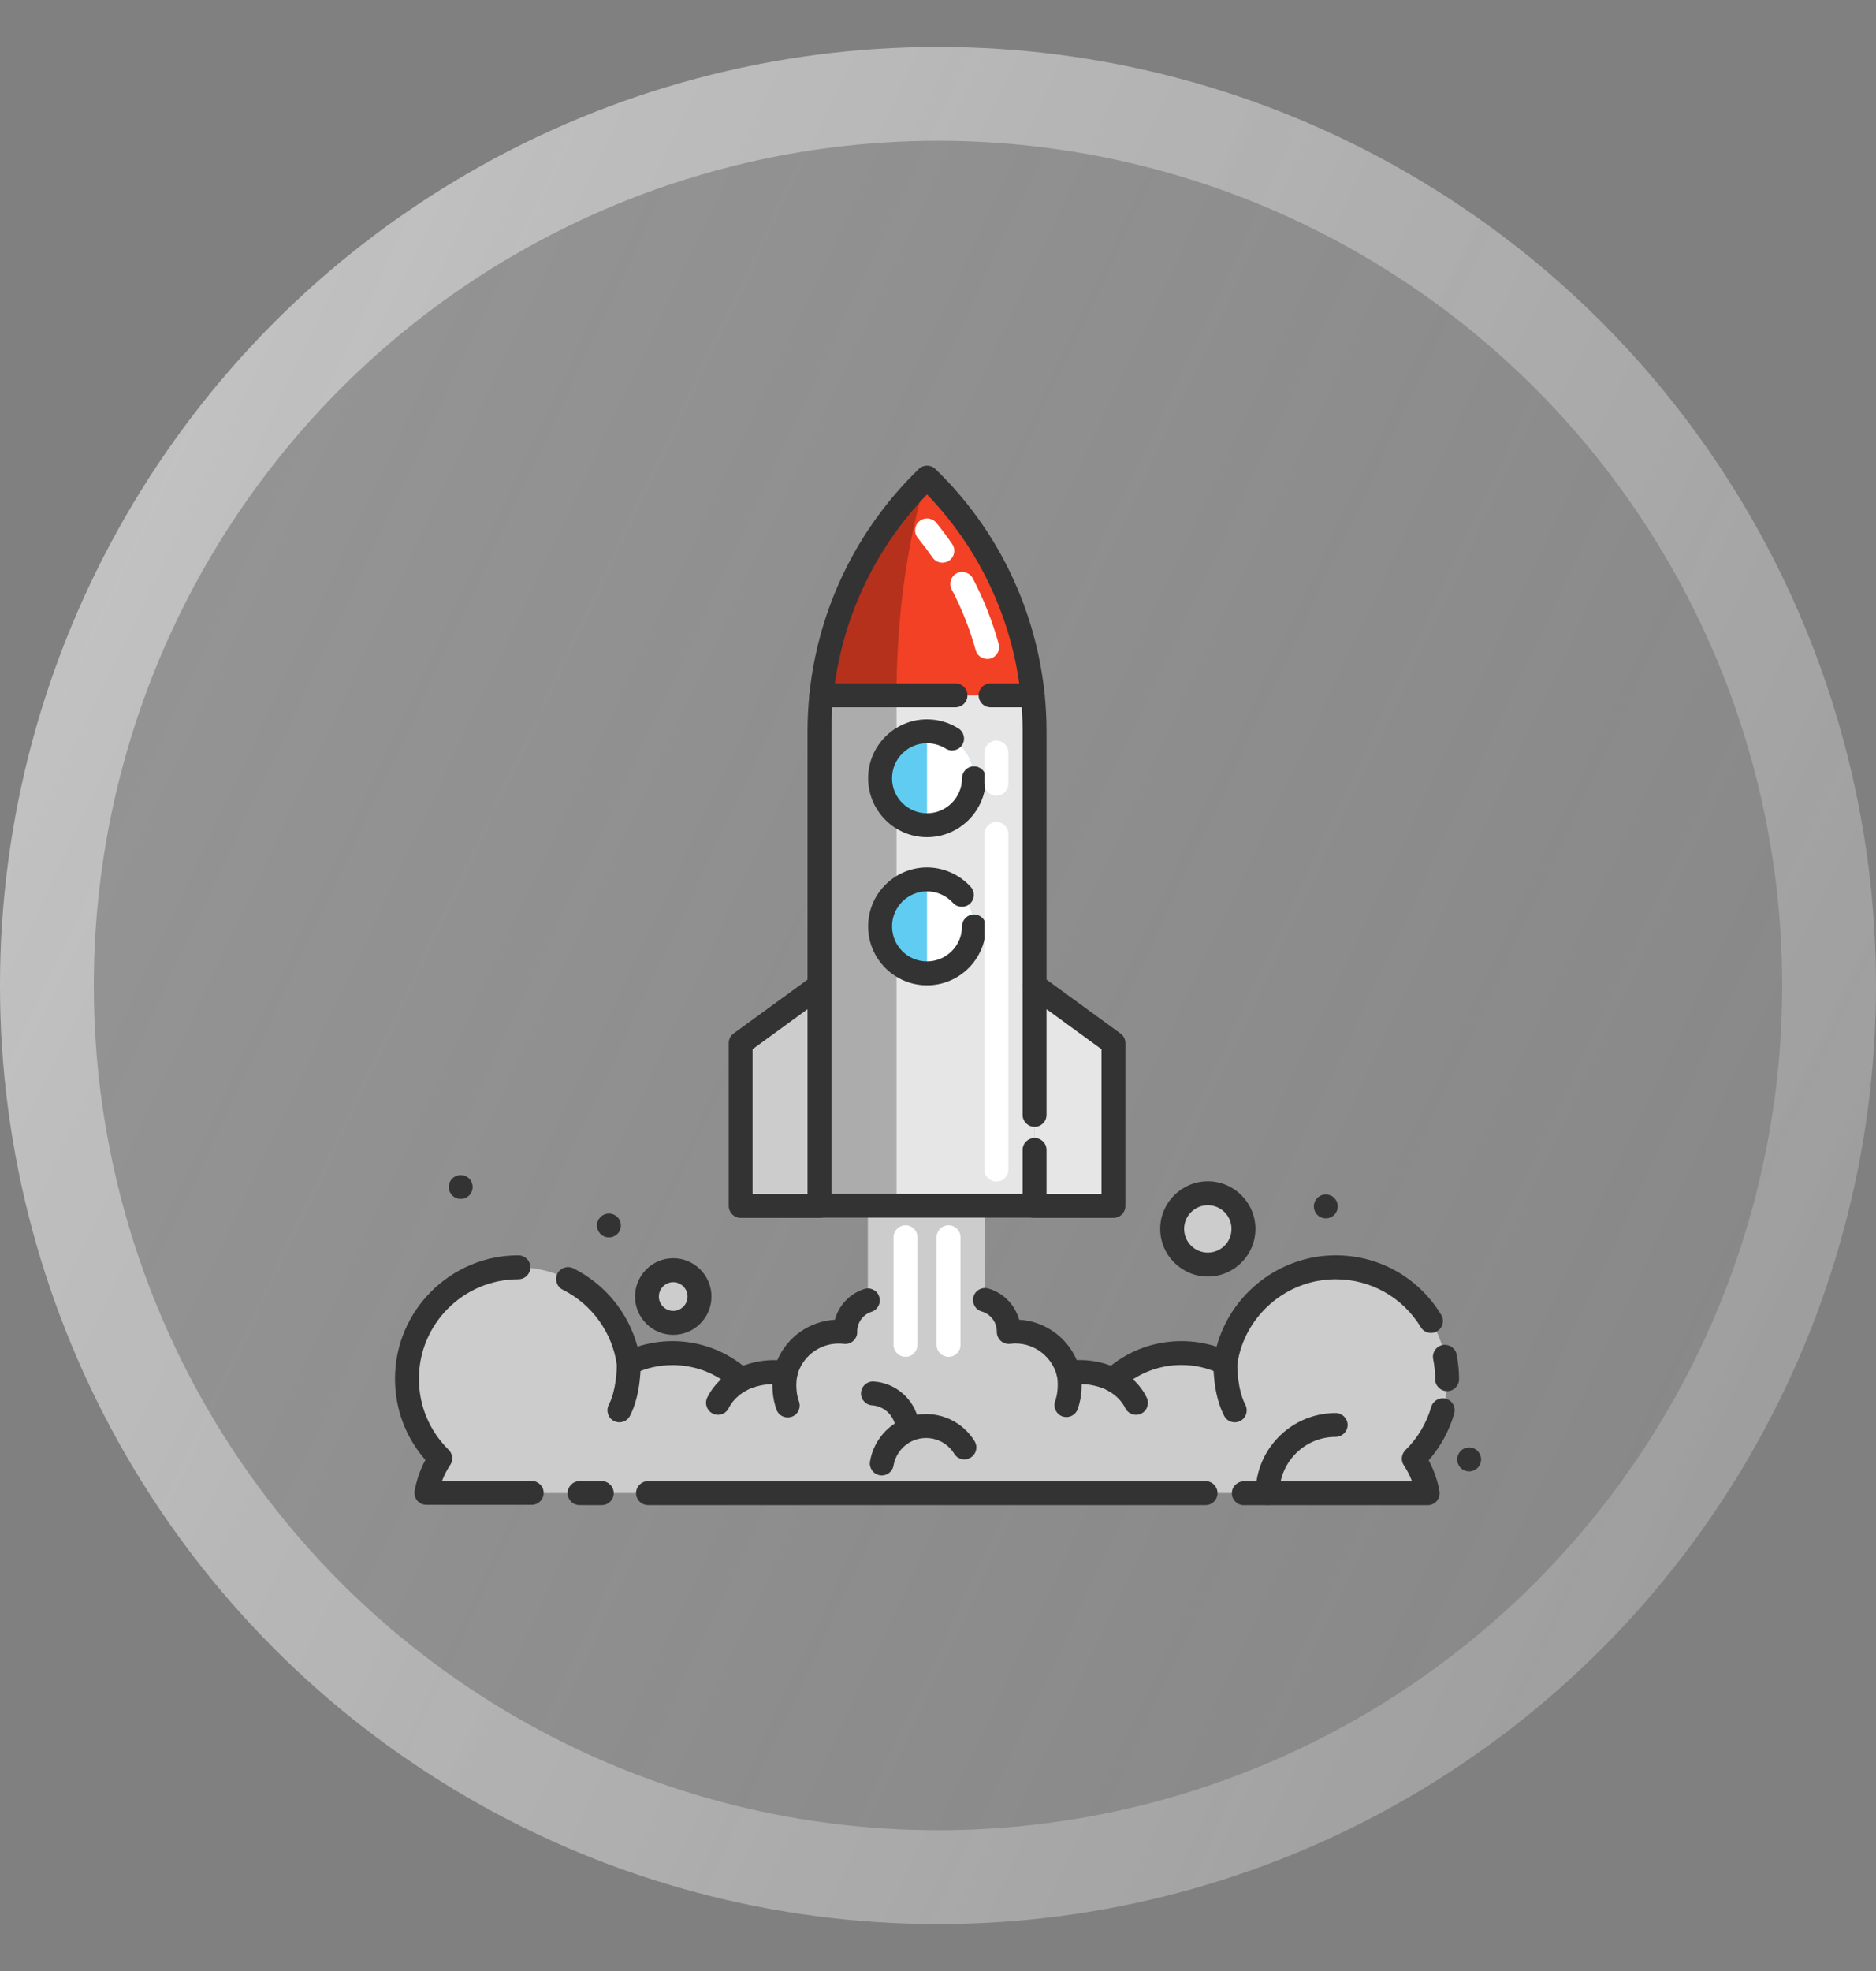 <svg width="20" height="21" viewBox="0 0 20 21" fill="none" xmlns="http://www.w3.org/2000/svg">
<rect x="0" y="0" width="20" height="21" fill="#808080" stroke="none"/>
<g>
<circle cx="10" cy="10.5" r="10" fill="url(#paint0_linear_324_40057)"/>
<circle cx="10" cy="10.5" r="9.5" stroke="url(#paint1_linear_324_40057)"/>
</g>
<g clip-path="url(#clip0_324_40057)">
<path d="M7.177 14.092C7.331 14.092 7.457 13.966 7.457 13.812C7.457 13.657 7.331 13.531 7.177 13.531C7.022 13.531 6.896 13.657 6.896 13.812C6.896 13.966 7.022 14.092 7.177 14.092Z" fill="#CCCCCC"/>
<path d="M12.877 13.471C13.087 13.471 13.257 13.301 13.257 13.091C13.257 12.881 13.087 12.711 12.877 12.711C12.667 12.711 12.497 12.881 12.497 13.091C12.497 13.301 12.667 13.471 12.877 13.471Z" fill="#CCCCCC"/>
<path d="M10.501 12.844V13.851C10.647 13.893 10.755 14.027 10.755 14.188C10.755 14.189 10.754 14.191 10.754 14.192C10.777 14.189 10.8 14.188 10.824 14.188C11.097 14.188 11.326 14.375 11.391 14.628C11.43 14.622 11.47 14.619 11.511 14.619C11.638 14.619 11.758 14.648 11.866 14.7C12.058 14.524 12.314 14.416 12.595 14.416C12.763 14.416 12.922 14.455 13.064 14.524C13.145 13.947 13.64 13.503 14.24 13.503C14.896 13.503 15.428 14.035 15.428 14.691C15.428 15.023 15.291 15.322 15.072 15.538C15.145 15.648 15.196 15.772 15.22 15.907H10.835H8.931H4.545C4.57 15.772 4.621 15.648 4.693 15.538C4.474 15.322 4.338 15.023 4.338 14.691C4.338 14.035 4.87 13.503 5.526 13.503C6.125 13.503 6.62 13.947 6.702 14.524C6.844 14.455 7.003 14.416 7.171 14.416C7.452 14.416 7.707 14.524 7.899 14.7C8.007 14.648 8.127 14.619 8.255 14.619C8.295 14.619 8.335 14.622 8.374 14.628C8.439 14.375 8.668 14.188 8.942 14.188C8.965 14.188 8.988 14.189 9.011 14.192C9.011 14.191 9.011 14.189 9.011 14.188C9.011 14.032 9.112 13.901 9.252 13.855V12.844H10.501V12.844Z" fill="#CCCCCC"/>
<path d="M11.87 11.111V12.846H11.029V10.5L11.87 11.111Z" fill="#E6E6E6"/>
<path d="M8.737 10.5V12.846H7.896V11.111L8.737 10.5Z" fill="#CCCCCC"/>
<path d="M11.03 7.791V12.845H8.737V7.791C8.737 7.663 8.744 7.536 8.756 7.41H11.011C11.024 7.536 11.03 7.663 11.03 7.791Z" fill="#E6E6E6"/>
<path d="M11.01 7.408H8.756C8.845 6.529 9.242 5.706 9.883 5.086C10.249 5.44 10.536 5.861 10.731 6.321C10.877 6.665 10.972 7.032 11.01 7.408Z" fill="#F24125"/>
<path opacity="0.25" d="M9.884 5.086C9.884 5.086 9.558 5.983 9.558 7.408C9.558 8.833 9.558 12.807 9.558 12.807L8.737 12.843V7.789C8.737 7.661 8.744 7.534 8.756 7.408C8.846 6.529 9.243 5.706 9.884 5.086Z" fill="black"/>
<path d="M11.157 10.499H10.902V7.791C10.902 7.668 10.896 7.545 10.883 7.424C10.847 7.062 10.756 6.708 10.614 6.373C10.439 5.96 10.193 5.589 9.883 5.268C9.319 5.853 8.965 6.613 8.883 7.424C8.87 7.545 8.864 7.668 8.864 7.791V10.499H8.609V7.791C8.609 7.66 8.616 7.527 8.629 7.398C8.722 6.486 9.136 5.634 9.795 4.997C9.844 4.949 9.922 4.949 9.972 4.997C10.349 5.361 10.644 5.791 10.848 6.273C11 6.632 11.097 7.011 11.137 7.398C11.15 7.527 11.157 7.66 11.157 7.791L11.157 10.499Z" fill="#333333"/>
<path d="M11.03 12.719H8.737V12.973H11.03V12.719Z" fill="#333333"/>
<path d="M8.737 12.976H7.896C7.826 12.976 7.769 12.919 7.769 12.848V11.114C7.769 11.073 7.788 11.035 7.821 11.011L8.662 10.399C8.7 10.371 8.752 10.367 8.794 10.389C8.837 10.411 8.864 10.454 8.864 10.502V12.848C8.864 12.919 8.807 12.976 8.737 12.976ZM8.023 12.721H8.609V10.752L8.023 11.179V12.721Z" fill="#333333"/>
<path d="M11.87 12.976H11.03C10.959 12.976 10.902 12.919 10.902 12.848V12.252C10.902 12.182 10.959 12.125 11.03 12.125C11.1 12.125 11.157 12.182 11.157 12.252V12.721H11.743V11.179L11.157 10.752V11.879C11.157 11.949 11.1 12.006 11.03 12.006C10.959 12.006 10.902 11.949 10.902 11.879V10.502C10.902 10.454 10.929 10.411 10.972 10.389C11.015 10.367 11.066 10.371 11.105 10.399L11.945 11.011C11.978 11.035 11.998 11.073 11.998 11.114V12.848C11.998 12.919 11.941 12.976 11.87 12.976Z" fill="#333333"/>
<path d="M10.524 7.021C10.469 7.021 10.417 6.984 10.402 6.928C10.34 6.704 10.254 6.486 10.146 6.28C10.113 6.218 10.137 6.141 10.199 6.108C10.261 6.076 10.338 6.1 10.371 6.162C10.487 6.384 10.58 6.619 10.647 6.86C10.666 6.928 10.626 6.998 10.559 7.017C10.547 7.02 10.536 7.021 10.524 7.021Z" fill="white"/>
<path d="M10.046 5.995C10.006 5.995 9.966 5.976 9.942 5.94C9.892 5.869 9.839 5.799 9.785 5.731C9.74 5.677 9.748 5.597 9.803 5.552C9.857 5.508 9.937 5.516 9.982 5.57C10.041 5.643 10.098 5.719 10.151 5.796C10.191 5.854 10.177 5.933 10.119 5.973C10.097 5.988 10.071 5.995 10.046 5.995Z" fill="white"/>
<path d="M7.177 14.222C6.952 14.222 6.77 14.039 6.77 13.814C6.77 13.589 6.952 13.406 7.177 13.406C7.402 13.406 7.585 13.589 7.585 13.814C7.585 14.039 7.402 14.222 7.177 14.222ZM7.177 13.661C7.093 13.661 7.024 13.73 7.024 13.814C7.024 13.898 7.093 13.967 7.177 13.967C7.261 13.967 7.33 13.898 7.33 13.814C7.33 13.73 7.261 13.661 7.177 13.661Z" fill="#333333"/>
<path d="M12.877 13.601C12.597 13.601 12.369 13.373 12.369 13.093C12.369 12.814 12.597 12.586 12.877 12.586C13.156 12.586 13.384 12.814 13.384 13.093C13.384 13.373 13.156 13.601 12.877 13.601ZM12.877 12.841C12.737 12.841 12.624 12.954 12.624 13.093C12.624 13.233 12.737 13.346 12.877 13.346C13.016 13.346 13.129 13.233 13.129 13.093C13.129 12.954 13.016 12.841 12.877 12.841Z" fill="#333333"/>
<path d="M6.603 15.154C6.583 15.154 6.563 15.149 6.545 15.14C6.482 15.107 6.458 15.031 6.49 14.968C6.566 14.82 6.578 14.601 6.575 14.53C6.573 14.459 6.629 14.401 6.699 14.399C6.769 14.396 6.828 14.452 6.83 14.522C6.83 14.535 6.838 14.848 6.716 15.085C6.694 15.129 6.649 15.154 6.603 15.154Z" fill="#333333"/>
<path d="M8.398 15.102C8.345 15.102 8.296 15.07 8.278 15.018C8.204 14.81 8.246 14.622 8.251 14.601C8.267 14.533 8.336 14.491 8.405 14.508C8.473 14.524 8.515 14.592 8.499 14.661C8.498 14.665 8.469 14.796 8.518 14.932C8.541 14.999 8.507 15.072 8.44 15.095C8.426 15.1 8.412 15.102 8.398 15.102Z" fill="#333333"/>
<path d="M7.655 15.074C7.636 15.074 7.617 15.07 7.599 15.061C7.536 15.03 7.509 14.954 7.54 14.89C7.639 14.688 7.825 14.596 7.846 14.586C7.909 14.556 7.985 14.584 8.015 14.647C8.045 14.711 8.018 14.786 7.955 14.816C7.951 14.818 7.829 14.88 7.769 15.002C7.747 15.047 7.702 15.074 7.655 15.074Z" fill="#333333"/>
<path d="M7.9 14.827C7.868 14.827 7.838 14.815 7.814 14.793C7.638 14.632 7.409 14.544 7.171 14.544C7.026 14.544 6.887 14.575 6.757 14.638C6.721 14.656 6.678 14.655 6.642 14.636C6.606 14.617 6.582 14.581 6.576 14.541C6.527 14.197 6.312 13.898 5.999 13.741C5.936 13.71 5.911 13.633 5.942 13.57C5.974 13.508 6.05 13.482 6.113 13.514C6.452 13.683 6.699 13.988 6.796 14.348C6.916 14.309 7.042 14.289 7.171 14.289C7.445 14.289 7.709 14.382 7.922 14.551C8.038 14.508 8.161 14.487 8.287 14.492C8.392 14.245 8.629 14.077 8.901 14.061C8.942 13.909 9.057 13.784 9.213 13.734C9.28 13.712 9.352 13.748 9.373 13.815C9.395 13.882 9.359 13.954 9.292 13.976C9.201 14.005 9.14 14.089 9.138 14.184C9.139 14.187 9.139 14.189 9.139 14.192C9.139 14.228 9.123 14.263 9.096 14.287C9.068 14.312 9.032 14.323 8.996 14.318C8.976 14.316 8.958 14.315 8.942 14.315C8.732 14.315 8.55 14.456 8.498 14.659C8.482 14.723 8.42 14.763 8.355 14.754C8.322 14.748 8.289 14.746 8.255 14.746C8.15 14.746 8.049 14.769 7.955 14.814C7.937 14.823 7.918 14.827 7.9 14.827Z" fill="#333333"/>
<path d="M5.669 16.033H4.546C4.508 16.033 4.472 16.017 4.448 15.988C4.424 15.959 4.414 15.92 4.42 15.883C4.442 15.767 4.48 15.657 4.535 15.555C4.325 15.315 4.211 15.012 4.211 14.69C4.211 13.965 4.801 13.375 5.526 13.375C5.597 13.375 5.654 13.432 5.654 13.502C5.654 13.573 5.597 13.63 5.526 13.63C4.941 13.63 4.466 14.105 4.466 14.69C4.466 14.977 4.578 15.245 4.783 15.447C4.826 15.489 4.834 15.557 4.8 15.608C4.764 15.662 4.735 15.719 4.712 15.779H5.669C5.739 15.779 5.796 15.836 5.796 15.906C5.796 15.976 5.739 16.033 5.669 16.033Z" fill="#333333"/>
<path d="M6.416 16.036H6.178C6.108 16.036 6.051 15.979 6.051 15.909C6.051 15.838 6.108 15.781 6.178 15.781H6.416C6.486 15.781 6.543 15.838 6.543 15.909C6.543 15.979 6.486 16.036 6.416 16.036Z" fill="#333333"/>
<path d="M12.853 16.036H6.909C6.838 16.036 6.781 15.979 6.781 15.909C6.781 15.838 6.838 15.781 6.909 15.781H12.853C12.923 15.781 12.98 15.838 12.98 15.909C12.98 15.979 12.923 16.036 12.853 16.036Z" fill="#333333"/>
<path d="M15.22 16.037H13.26C13.19 16.037 13.133 15.98 13.133 15.91C13.133 15.839 13.19 15.783 13.26 15.783H15.054C15.031 15.723 15.002 15.665 14.966 15.612C14.932 15.561 14.94 15.493 14.983 15.45C15.113 15.323 15.208 15.164 15.258 14.99C15.278 14.923 15.349 14.884 15.416 14.903C15.484 14.923 15.523 14.994 15.503 15.061C15.45 15.244 15.357 15.415 15.231 15.559C15.286 15.661 15.325 15.771 15.346 15.887C15.352 15.924 15.342 15.962 15.318 15.992C15.294 16.02 15.258 16.037 15.22 16.037Z" fill="#333333"/>
<path d="M15.428 14.822C15.358 14.822 15.3 14.765 15.3 14.695C15.3 14.623 15.293 14.551 15.279 14.481C15.265 14.412 15.309 14.345 15.378 14.331C15.447 14.317 15.514 14.361 15.529 14.43C15.546 14.517 15.555 14.606 15.555 14.695C15.555 14.765 15.498 14.822 15.428 14.822Z" fill="#333333"/>
<path d="M11.866 14.826C11.847 14.826 11.828 14.822 11.811 14.814C11.717 14.769 11.616 14.746 11.511 14.746C11.477 14.746 11.443 14.748 11.41 14.753C11.345 14.763 11.284 14.722 11.268 14.659C11.216 14.456 11.033 14.314 10.824 14.314C10.807 14.314 10.79 14.316 10.77 14.318C10.733 14.322 10.697 14.311 10.67 14.287C10.643 14.263 10.627 14.228 10.627 14.191C10.627 14.19 10.627 14.187 10.627 14.184C10.626 14.086 10.56 14 10.466 13.973C10.398 13.954 10.359 13.884 10.378 13.816C10.397 13.748 10.467 13.709 10.535 13.728C10.698 13.774 10.821 13.903 10.865 14.061C11.136 14.076 11.373 14.245 11.479 14.491C11.605 14.487 11.728 14.507 11.843 14.551C12.056 14.381 12.32 14.289 12.595 14.289C12.724 14.289 12.849 14.309 12.97 14.348C13.122 13.784 13.642 13.375 14.239 13.375C14.703 13.375 15.123 13.612 15.364 14.008C15.401 14.068 15.382 14.147 15.322 14.183C15.261 14.22 15.183 14.201 15.147 14.14C14.952 13.821 14.613 13.63 14.239 13.63C13.714 13.63 13.263 14.021 13.19 14.541C13.184 14.581 13.159 14.616 13.123 14.635C13.088 14.655 13.045 14.655 13.008 14.638C12.879 14.575 12.739 14.543 12.595 14.543C12.356 14.543 12.128 14.632 11.952 14.793C11.928 14.815 11.897 14.826 11.866 14.826Z" fill="#333333"/>
<path d="M13.164 15.154C13.118 15.154 13.073 15.129 13.051 15.085C12.928 14.849 12.936 14.535 12.937 14.522C12.939 14.452 12.998 14.396 13.068 14.399C13.138 14.401 13.193 14.459 13.191 14.53C13.191 14.532 13.185 14.791 13.277 14.968C13.309 15.031 13.285 15.107 13.222 15.14C13.204 15.149 13.184 15.154 13.164 15.154Z" fill="#333333"/>
<path d="M11.369 15.098C11.354 15.098 11.34 15.096 11.326 15.091C11.26 15.067 11.225 14.994 11.249 14.928C11.297 14.791 11.268 14.658 11.268 14.656C11.252 14.588 11.294 14.52 11.363 14.503C11.431 14.488 11.499 14.529 11.515 14.597C11.521 14.618 11.562 14.806 11.489 15.014C11.47 15.066 11.421 15.098 11.369 15.098Z" fill="#333333"/>
<path d="M12.111 15.074C12.064 15.074 12.018 15.047 11.996 15.002C11.936 14.878 11.812 14.817 11.811 14.817C11.748 14.787 11.72 14.711 11.751 14.647C11.78 14.584 11.856 14.556 11.92 14.586C11.941 14.596 12.127 14.688 12.225 14.89C12.256 14.954 12.23 15.03 12.167 15.061C12.149 15.07 12.13 15.074 12.111 15.074Z" fill="#333333"/>
<path d="M9.654 14.456C9.583 14.456 9.526 14.399 9.526 14.329V13.182C9.526 13.112 9.583 13.055 9.654 13.055C9.724 13.055 9.781 13.112 9.781 13.182V14.329C9.781 14.399 9.724 14.456 9.654 14.456Z" fill="white"/>
<path d="M10.113 14.456C10.042 14.456 9.985 14.399 9.985 14.329V13.182C9.985 13.112 10.042 13.055 10.113 13.055C10.183 13.055 10.24 13.112 10.24 13.182V14.329C10.24 14.399 10.183 14.456 10.113 14.456Z" fill="white"/>
<path d="M13.513 16.035C13.443 16.035 13.386 15.978 13.386 15.908C13.386 15.438 13.769 15.055 14.239 15.055C14.309 15.055 14.367 15.112 14.367 15.182C14.367 15.252 14.309 15.309 14.239 15.309C13.909 15.309 13.64 15.578 13.64 15.908C13.64 15.979 13.584 16.035 13.513 16.035Z" fill="#333333"/>
<path d="M14.134 12.981C14.126 12.981 14.118 12.98 14.109 12.979C14.101 12.977 14.093 12.975 14.086 12.971C14.078 12.968 14.07 12.964 14.063 12.96C14.056 12.955 14.05 12.95 14.044 12.944C14.02 12.92 14.007 12.887 14.007 12.854C14.007 12.845 14.008 12.837 14.009 12.829C14.011 12.821 14.014 12.813 14.017 12.805C14.02 12.797 14.024 12.79 14.028 12.783C14.033 12.776 14.038 12.77 14.044 12.764C14.05 12.758 14.056 12.752 14.063 12.748C14.07 12.743 14.078 12.739 14.086 12.736C14.093 12.733 14.101 12.731 14.109 12.729C14.126 12.726 14.143 12.726 14.159 12.729C14.167 12.731 14.175 12.733 14.183 12.736C14.191 12.739 14.198 12.743 14.205 12.748C14.212 12.752 14.219 12.758 14.224 12.764C14.23 12.77 14.236 12.776 14.24 12.783C14.245 12.79 14.249 12.797 14.252 12.805C14.255 12.813 14.258 12.821 14.259 12.829C14.261 12.837 14.262 12.845 14.262 12.854C14.262 12.887 14.248 12.92 14.224 12.944C14.219 12.95 14.212 12.955 14.205 12.96C14.198 12.964 14.191 12.968 14.183 12.971C14.175 12.975 14.167 12.977 14.159 12.979C14.151 12.98 14.143 12.981 14.134 12.981Z" fill="#333333"/>
<path d="M15.662 15.677C15.629 15.677 15.596 15.663 15.572 15.639C15.549 15.616 15.535 15.583 15.535 15.549C15.535 15.516 15.549 15.483 15.572 15.459C15.596 15.435 15.629 15.422 15.662 15.422C15.696 15.422 15.729 15.435 15.753 15.459C15.776 15.483 15.79 15.516 15.79 15.549C15.79 15.583 15.776 15.616 15.753 15.639C15.729 15.663 15.696 15.677 15.662 15.677Z" fill="#333333"/>
<path d="M6.492 13.184C6.458 13.184 6.425 13.171 6.401 13.147C6.378 13.123 6.364 13.09 6.364 13.057C6.364 13.049 6.365 13.04 6.367 13.032C6.368 13.024 6.371 13.016 6.374 13.008C6.377 13 6.381 12.993 6.386 12.986C6.391 12.979 6.396 12.973 6.401 12.967C6.431 12.937 6.475 12.924 6.517 12.932C6.525 12.934 6.533 12.936 6.54 12.939C6.548 12.943 6.555 12.946 6.562 12.951C6.569 12.956 6.576 12.961 6.582 12.967C6.588 12.973 6.593 12.979 6.598 12.986C6.602 12.993 6.606 13 6.609 13.008C6.612 13.016 6.615 13.024 6.616 13.032C6.618 13.04 6.619 13.049 6.619 13.057C6.619 13.09 6.606 13.123 6.582 13.147C6.576 13.153 6.569 13.158 6.562 13.163C6.555 13.167 6.548 13.171 6.54 13.174C6.533 13.178 6.525 13.18 6.517 13.182C6.508 13.183 6.5 13.184 6.492 13.184Z" fill="#333333"/>
<path d="M4.912 12.774C4.903 12.774 4.895 12.773 4.887 12.772C4.878 12.77 4.871 12.768 4.863 12.764C4.855 12.761 4.848 12.757 4.841 12.753C4.834 12.748 4.827 12.743 4.821 12.737C4.798 12.713 4.784 12.68 4.784 12.647C4.784 12.639 4.785 12.63 4.787 12.622C4.788 12.614 4.791 12.606 4.794 12.598C4.797 12.591 4.801 12.583 4.806 12.576C4.81 12.569 4.816 12.563 4.821 12.557C4.827 12.551 4.834 12.546 4.841 12.541C4.848 12.537 4.855 12.533 4.863 12.529C4.871 12.526 4.878 12.524 4.887 12.522C4.903 12.519 4.92 12.519 4.937 12.522C4.945 12.524 4.953 12.526 4.96 12.529C4.968 12.533 4.976 12.537 4.982 12.541C4.989 12.546 4.996 12.551 5.002 12.557C5.008 12.563 5.013 12.569 5.018 12.576C5.022 12.583 5.026 12.591 5.029 12.598C5.032 12.606 5.035 12.614 5.036 12.622C5.038 12.63 5.039 12.639 5.039 12.647C5.039 12.68 5.025 12.713 5.002 12.737C4.996 12.743 4.989 12.748 4.982 12.753C4.976 12.757 4.968 12.761 4.96 12.764C4.953 12.768 4.945 12.77 4.937 12.772C4.928 12.773 4.92 12.774 4.912 12.774Z" fill="#333333"/>
<path d="M9.668 15.289C9.609 15.289 9.556 15.248 9.544 15.187C9.519 15.069 9.418 14.981 9.298 14.973C9.228 14.969 9.174 14.908 9.179 14.838C9.184 14.768 9.244 14.715 9.314 14.719C9.549 14.734 9.746 14.906 9.793 15.136C9.807 15.205 9.763 15.272 9.694 15.286C9.685 15.288 9.677 15.289 9.668 15.289Z" fill="#333333"/>
<path d="M9.401 15.72C9.394 15.72 9.387 15.719 9.379 15.718C9.31 15.706 9.263 15.64 9.275 15.571C9.319 15.313 9.523 15.113 9.781 15.073C10.023 15.036 10.262 15.147 10.39 15.355C10.427 15.415 10.408 15.493 10.348 15.53C10.289 15.567 10.21 15.549 10.173 15.489C10.099 15.368 9.96 15.304 9.82 15.325C9.67 15.348 9.552 15.464 9.526 15.614C9.516 15.676 9.462 15.72 9.401 15.72Z" fill="#333333"/>
<path d="M11.01 7.536H10.56C10.49 7.536 10.433 7.479 10.433 7.409C10.433 7.338 10.49 7.281 10.56 7.281H11.01C11.08 7.281 11.137 7.338 11.137 7.409C11.137 7.479 11.08 7.536 11.01 7.536Z" fill="#333333"/>
<path d="M10.186 7.536H8.756C8.686 7.536 8.629 7.479 8.629 7.409C8.629 7.338 8.686 7.281 8.756 7.281H10.186C10.257 7.281 10.314 7.338 10.314 7.409C10.314 7.479 10.257 7.536 10.186 7.536Z" fill="#333333"/>
<path d="M9.883 8.79C10.16 8.79 10.384 8.566 10.384 8.29C10.384 8.013 10.16 7.789 9.883 7.789C9.607 7.789 9.383 8.013 9.383 8.29C9.383 8.566 9.607 8.79 9.883 8.79Z" fill="#61CCF2"/>
<path d="M9.883 10.368C10.16 10.368 10.384 10.144 10.384 9.868C10.384 9.591 10.16 9.367 9.883 9.367C9.607 9.367 9.383 9.591 9.383 9.868C9.383 10.144 9.607 10.368 9.883 10.368Z" fill="#61CCF2"/>
<path d="M9.883 8.79C10.159 8.79 10.383 8.566 10.383 8.29C10.383 8.013 10.159 7.789 9.883 7.789" fill="white"/>
<path d="M9.883 10.368C10.159 10.368 10.383 10.144 10.383 9.868C10.383 9.591 10.159 9.367 9.883 9.367" fill="white"/>
<path d="M9.883 8.92C9.537 8.92 9.255 8.638 9.255 8.292C9.255 7.946 9.537 7.664 9.883 7.664C10.002 7.664 10.118 7.698 10.218 7.761C10.278 7.799 10.295 7.877 10.258 7.937C10.22 7.996 10.142 8.014 10.082 7.976C10.023 7.939 9.954 7.919 9.883 7.919C9.677 7.919 9.51 8.086 9.51 8.292C9.51 8.498 9.677 8.665 9.883 8.665C10.088 8.665 10.256 8.498 10.256 8.292C10.256 8.222 10.313 8.165 10.383 8.165C10.454 8.165 10.511 8.222 10.511 8.292C10.511 8.638 10.229 8.92 9.883 8.92Z" fill="#333333"/>
<path d="M9.883 10.498C9.537 10.498 9.255 10.216 9.255 9.87C9.255 9.524 9.537 9.242 9.883 9.242C10.06 9.242 10.23 9.318 10.349 9.449C10.396 9.501 10.392 9.582 10.34 9.629C10.287 9.676 10.207 9.672 10.16 9.62C10.089 9.542 9.988 9.497 9.883 9.497C9.677 9.497 9.51 9.664 9.51 9.87C9.51 10.076 9.677 10.243 9.883 10.243C10.088 10.243 10.256 10.076 10.256 9.87C10.256 9.8 10.313 9.743 10.383 9.743C10.454 9.743 10.511 9.8 10.511 9.87C10.511 10.216 10.229 10.498 9.883 10.498Z" fill="#333333"/>
<path d="M10.623 12.589C10.552 12.589 10.495 12.532 10.495 12.462V8.885C10.495 8.815 10.552 8.758 10.623 8.758C10.693 8.758 10.75 8.815 10.75 8.885V12.462C10.75 12.532 10.693 12.589 10.623 12.589Z" fill="white"/>
<path d="M10.623 8.477C10.552 8.477 10.495 8.42 10.495 8.349V8.018C10.495 7.948 10.552 7.891 10.623 7.891C10.693 7.891 10.75 7.948 10.75 8.018V8.349C10.75 8.42 10.693 8.477 10.623 8.477Z" fill="white"/>
</g>
<defs>
<linearGradient id="paint0_linear_324_40057" x1="-1.581" y1="-1.439" x2="31.938" y2="14.427" gradientUnits="userSpaceOnUse">
<stop stop-color="#D1D1D1" stop-opacity="0.3"/>
<stop offset="1" stop-color="#BCBCBC" stop-opacity="0.05"/>
</linearGradient>
<linearGradient id="paint1_linear_324_40057" x1="-2.393" y1="-2.876" x2="30.175" y2="13.02" gradientUnits="userSpaceOnUse">
<stop stop-color="white" stop-opacity="0.51"/>
<stop offset="1" stop-color="white" stop-opacity="0.07"/>
</linearGradient>
<clipPath id="clip0_324_40057">
<rect width="11.579" height="11.579" fill="white" transform="translate(4.211 4.711)"/>
</clipPath>
</defs>
</svg>
